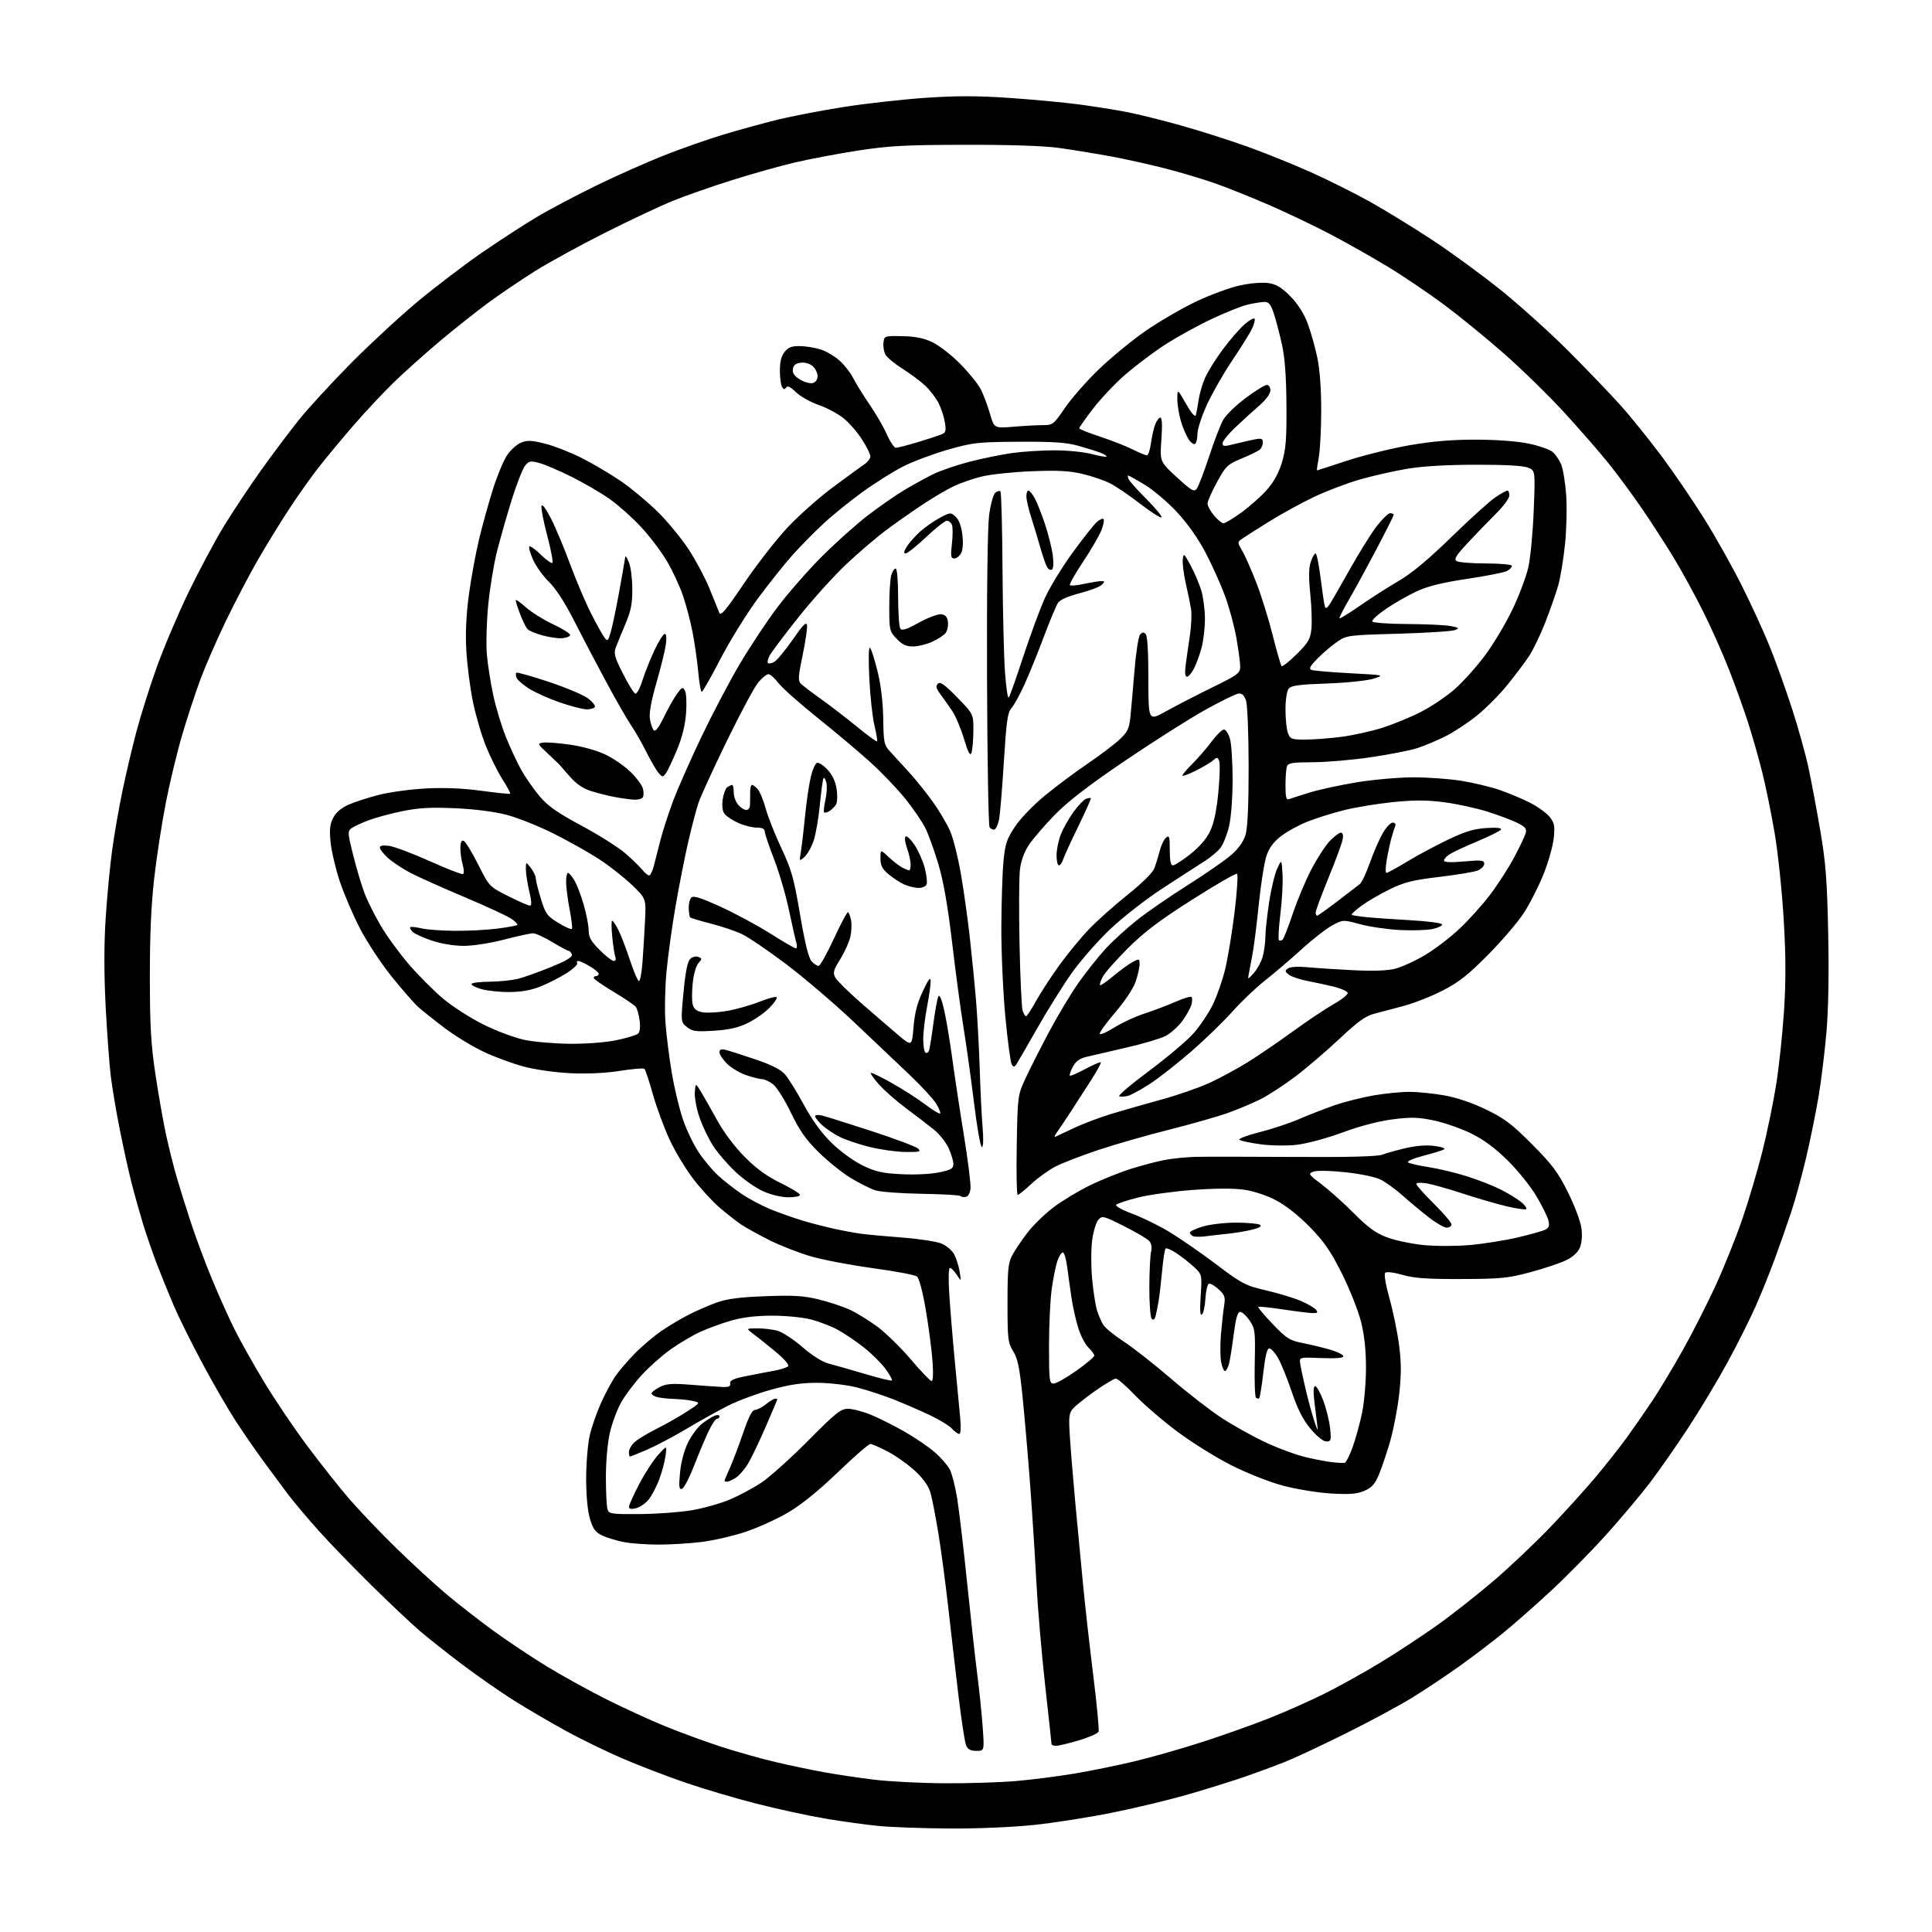 <?xml version="1.0" encoding="UTF-8" standalone="no"?>
<svg 
  version="1.1" 
  xmlns="http://www.w3.org/2000/svg" 
  xmlns:xlink="http://www.w3.org/1999/xlink" 
  xmlns:svg="http://www.w3.org/2000/svg"
  xmlns:rdf="http://www.w3.org/1999/02/22-rdf-syntax-ns#"
  xmlns:cc="http://creativecommons.org/ns#"
  xmlns:dc="http://purl.org/dc/elements/1.1/"
  viewBox="0 0 768 768"
  width="768"
  height="768"
>
<style>svg {background-color: white; }</style>"
<path stroke="none" fill="black" fill-rule="evenodd" d="M377.28,726.86C366.95,726.79 354.45,726.34 349.50,725.87C344.55,725.40 335.01,724.09 328.30,722.96C321.59,721.83 309.21,719.15 300.80,717.01C292.38,714.86 279.62,711.09 272.44,708.62C265.26,706.16 254.06,701.86 247.54,699.06C241.03,696.27 230.70,691.23 224.60,687.87C218.49,684.51 209.29,679.11 204.14,675.87C198.99,672.64 189.76,666.20 183.64,661.58C177.51,656.95 169.80,650.84 166.50,647.99C163.20,645.14 154.71,637.11 147.63,630.15C140.55,623.19 131.10,613.42 126.63,608.43C122.16,603.44 116.67,596.91 114.42,593.93C112.18,590.94 107.87,585.12 104.84,581.00C101.81,576.88 96.84,569.67 93.78,565.00C90.73,560.33 84.74,549.98 80.48,542.00C76.21,534.02 71.18,523.90 69.29,519.50C67.40,515.10 64.37,507.68 62.56,503.00C60.75,498.32 58.12,490.68 56.70,486.00C55.29,481.32 53.22,473.90 52.11,469.50C51.00,465.10 48.97,455.84 47.60,448.91C46.22,441.99 44.63,432.54 44.05,427.91C43.48,423.29 42.56,410.79 42.00,400.14C41.34,387.28 41.33,375.55 41.99,365.23C42.53,356.68 43.69,344.47 44.56,338.09C45.43,331.72 47.27,321.10 48.65,314.50C50.02,307.90 52.51,297.32 54.18,291.00C55.85,284.68 59.46,273.20 62.21,265.50C64.95,257.80 70.67,244.30 74.92,235.50C79.18,226.70 85.59,214.72 89.18,208.87C92.78,203.02 99.36,193.12 103.82,186.87C108.29,180.62 114.98,171.69 118.71,167.04C122.43,162.38 131.78,152.21 139.49,144.42C147.20,136.64 159.28,125.47 166.35,119.61C173.42,113.75 184.77,105.12 191.57,100.43C198.37,95.74 208.12,89.41 213.22,86.37C218.32,83.32 229.03,77.66 237.00,73.77C244.97,69.89 257.02,64.53 263.76,61.86C270.51,59.18 281.12,55.46 287.33,53.57C293.55,51.69 303.33,48.99 309.07,47.58C314.81,46.17 326.70,43.89 335.50,42.51C344.30,41.13 358.91,39.50 367.96,38.88C380.33,38.04 388.64,38.06 401.46,38.94C410.83,39.59 423.23,40.75 429.00,41.52C434.77,42.29 443.21,43.63 447.74,44.50C452.28,45.36 462.30,47.86 470.01,50.04C477.73,52.22 489.64,56.03 496.48,58.51C503.33,60.99 514.41,65.47 521.11,68.47C527.80,71.46 538.28,76.69 544.39,80.09C550.50,83.49 561.80,90.42 569.50,95.50C577.20,100.57 589.56,109.63 596.97,115.61C604.37,121.60 616.30,132.36 623.47,139.53C630.63,146.70 639.92,156.37 644.10,161.03C648.29,165.69 655.77,174.97 660.74,181.66C665.71,188.34 673.37,199.61 677.77,206.69C682.17,213.77 688.76,225.53 692.41,232.83C696.07,240.12 701.02,250.91 703.41,256.80C705.79,262.68 709.79,273.80 712.29,281.50C714.79,289.20 717.77,299.88 718.91,305.24C720.06,310.59 722.17,321.84 723.60,330.24C725.76,342.89 726.29,349.84 726.73,370.84C727.07,386.98 726.82,401.31 726.04,410.34C725.37,418.13 723.95,429.68 722.89,436.00C721.83,442.32 719.58,453.35 717.89,460.50C716.20,467.65 713.54,477.32 711.97,482.00C710.41,486.68 707.57,494.77 705.66,500.00C703.76,505.23 700.32,513.77 698.02,519.00C695.72,524.23 690.64,534.35 686.75,541.50C682.85,548.65 675.83,560.35 671.15,567.50C666.47,574.65 659.56,584.55 655.79,589.50C652.01,594.45 644.15,603.80 638.30,610.28C632.46,616.76 622.68,626.69 616.59,632.34C610.49,638.00 601.90,645.56 597.50,649.15C593.10,652.73 585.28,658.67 580.13,662.35C574.98,666.02 566.65,671.58 561.63,674.69C556.61,677.81 544.62,684.27 535.00,689.05C525.38,693.83 514.35,698.99 510.50,700.51C506.65,702.03 499.72,704.58 495.11,706.19C490.50,707.79 480.62,710.88 473.17,713.06C465.72,715.24 451.94,718.58 442.56,720.48C433.18,722.39 418.88,724.63 410.78,725.47C402.31,726.35 388.08,726.94 377.28,726.86zM375.50,708.88C384.85,708.94 397.68,708.53 404.00,707.98C410.32,707.44 420.90,706.08 427.50,704.96C434.10,703.85 444.90,701.63 451.50,700.03C458.10,698.44 470.02,695.03 478.00,692.45C485.98,689.88 497.90,685.64 504.50,683.03C511.10,680.41 521.21,675.91 526.98,673.02C532.74,670.12 542.64,664.60 548.98,660.75C555.31,656.91 565.45,650.22 571.50,645.91C577.55,641.59 587.67,633.61 594.00,628.18C600.33,622.75 610.31,613.28 616.19,607.14C622.07,601.01 630.18,592.05 634.22,587.24C638.26,582.43 643.85,575.35 646.64,571.50C649.43,567.65 654.01,561.05 656.83,556.83C659.65,552.61 665.13,543.48 669.02,536.54C672.91,529.59 678.81,517.97 682.13,510.72C685.45,503.46 690.18,491.67 692.63,484.51C695.09,477.36 698.63,465.39 700.52,457.92C702.40,450.45 704.87,438.53 706.01,431.43C707.15,424.34 708.57,411.10 709.16,402.01C709.95,389.81 709.92,380.28 709.05,365.50C708.40,354.50 706.79,339.16 705.49,331.40C704.18,323.65 701.93,312.62 700.49,306.90C699.06,301.18 696.50,292.23 694.81,287.00C693.12,281.77 689.72,272.32 687.24,266.00C684.77,259.68 680.13,249.27 676.93,242.88C673.73,236.49 668.56,227.04 665.43,221.88C662.31,216.72 656.68,208.00 652.93,202.50C649.18,197.00 643.12,188.78 639.46,184.22C635.81,179.67 627.82,170.51 621.72,163.87C615.62,157.23 604.97,146.82 598.06,140.74C591.15,134.65 580.45,125.91 574.28,121.30C568.11,116.70 557.99,109.85 551.78,106.09C545.58,102.33 535.33,96.53 529.00,93.20C522.67,89.87 511.73,84.64 504.68,81.57C497.63,78.51 488.00,74.65 483.28,72.98C478.56,71.31 469.65,68.64 463.49,67.04C457.32,65.44 447.38,63.23 441.39,62.13C435.40,61.03 426.23,59.54 421.00,58.81C414.90,57.97 401.47,57.52 383.50,57.56C359.65,57.61 353.35,57.95 341.00,59.87C333.02,61.10 321.77,63.22 316.00,64.58C310.23,65.93 298.98,69.09 291.00,71.61C283.02,74.12 272.45,77.82 267.50,79.83C262.55,81.83 250.40,87.55 240.50,92.53C230.60,97.51 218.01,104.41 212.53,107.86C207.05,111.32 198.77,116.93 194.14,120.32C189.51,123.72 180.95,130.50 175.11,135.39C169.28,140.28 160.97,147.71 156.65,151.89C152.34,156.08 145.12,163.78 140.61,169.00C136.10,174.22 129.92,181.65 126.89,185.50C123.85,189.35 118.43,197.00 114.83,202.50C111.24,208.00 105.58,217.23 102.25,223.01C98.93,228.80 93.29,239.60 89.71,247.01C86.14,254.43 81.63,264.77 79.69,270.00C77.75,275.23 74.51,285.06 72.50,291.85C70.49,298.64 67.55,310.79 65.97,318.85C64.38,326.91 62.29,340.48 61.31,349.00C60.08,359.75 59.55,371.85 59.57,388.50C59.59,408.22 60.00,415.18 61.85,427.50C63.10,435.75 65.01,446.55 66.10,451.50C67.20,456.45 69.00,463.65 70.11,467.50C71.22,471.35 73.74,479.45 75.72,485.50C77.69,491.55 81.55,501.90 84.29,508.50C87.02,515.10 91.06,524.10 93.26,528.50C95.46,532.90 100.64,542.12 104.77,549.00C108.90,555.88 116.63,567.35 121.95,574.50C127.27,581.65 134.93,591.33 138.98,596.00C143.03,600.67 151.33,609.37 157.42,615.31C163.51,621.26 172.32,629.37 177.00,633.32C181.68,637.28 190.22,643.96 196.00,648.16C201.78,652.37 211.45,658.82 217.50,662.50C223.55,666.18 234.12,672.02 241.00,675.47C247.88,678.93 258.45,683.78 264.50,686.25C270.55,688.72 280.64,692.41 286.92,694.44C293.20,696.46 302.88,699.19 308.42,700.48C313.96,701.78 322.58,703.59 327.57,704.49C332.55,705.40 341.55,706.73 347.57,707.46C353.58,708.19 366.15,708.83 375.50,708.88zM388.13,696.00C385.78,696.00 384.72,695.41 384.03,693.75C383.52,692.51 382.18,683.85 381.06,674.50C379.94,665.15 378.11,649.42 377.01,639.54C375.91,629.67 374.11,616.17 373.02,609.54C371.93,602.92 370.53,595.70 369.92,593.50C369.20,590.89 367.14,587.92 363.99,584.93C361.33,582.42 356.47,578.93 353.19,577.18C349.91,575.43 346.67,574.00 345.99,574.00C345.31,574.00 339.49,579.06 333.05,585.25C325.46,592.55 318.54,598.15 313.36,601.21C308.97,603.79 301.35,607.26 296.44,608.90C291.52,610.54 283.69,612.36 279.03,612.94C274.37,613.52 266.66,614.00 261.91,614.00C257.16,614.00 250.93,613.56 248.06,613.01C245.20,612.47 241.31,611.29 239.43,610.40C236.65,609.08 235.73,607.83 234.51,603.71C233.56,600.51 233.01,594.56 233.01,587.57C233.02,581.48 233.67,573.80 234.45,570.50C235.22,567.20 237.22,561.47 238.88,557.77C240.54,554.08 243.05,549.35 244.46,547.28C245.86,545.20 249.38,541.08 252.26,538.13C255.14,535.18 259.98,531.08 263.00,529.02C266.02,526.96 270.96,524.03 273.98,522.51C276.99,520.98 281.94,518.84 284.98,517.75C289.06,516.29 294.09,515.64 304.28,515.26C315.32,514.84 319.49,515.09 325.28,516.50C329.25,517.46 334.75,519.26 337.50,520.49C340.25,521.72 345.29,524.80 348.71,527.33C352.12,529.86 358.17,535.78 362.15,540.47C366.12,545.16 369.81,549.00 370.33,549.00C370.92,549.00 371.05,545.78 370.65,540.67C370.30,536.09 369.09,526.98 367.97,520.42C366.74,513.27 365.34,508.06 364.47,507.40C363.67,506.79 355.84,505.32 347.07,504.13C338.30,502.94 327.19,500.83 322.37,499.43C317.55,498.04 310.03,495.09 305.67,492.89C301.31,490.69 296.29,487.91 294.51,486.70C292.74,485.49 288.99,482.55 286.18,480.16C283.37,477.77 278.60,472.59 275.59,468.65C272.57,464.72 268.33,457.67 266.16,453.00C263.99,448.32 261.01,440.23 259.53,435.00C258.06,429.77 256.55,425.22 256.17,424.87C255.80,424.53 251.45,424.89 246.50,425.68C240.87,426.57 233.57,426.93 227.00,426.63C221.07,426.36 213.01,425.24 208.50,424.06C204.10,422.90 196.91,420.28 192.52,418.23C188.13,416.18 181.15,411.96 177.02,408.85C172.88,405.74 168.07,401.91 166.32,400.35C164.57,398.78 159.72,393.23 155.54,388.01C151.35,382.78 145.71,374.18 142.99,368.89C140.28,363.61 136.72,355.28 135.08,350.39C133.44,345.50 131.80,338.54 131.43,334.93C130.90,329.75 131.12,327.67 132.45,325.09C133.56,322.96 135.66,321.15 138.54,319.88C140.96,318.81 146.41,317.05 150.65,315.96C154.90,314.88 163.35,313.73 169.43,313.42C176.79,313.04 184.18,313.36 191.48,314.36C197.52,315.19 202.62,315.71 202.81,315.52C203.01,315.32 201.63,312.77 199.76,309.83C197.89,306.90 194.92,300.94 193.16,296.60C191.41,292.25 189.08,284.29 187.98,278.91C186.89,273.53 185.72,264.49 185.38,258.82C184.97,251.81 185.29,244.65 186.38,236.50C187.26,229.90 189.12,219.78 190.52,214.00C191.92,208.22 194.43,199.22 196.10,194.00C197.78,188.78 200.27,182.85 201.65,180.84C203.02,178.83 205.48,176.63 207.11,175.96C209.53,174.95 211.25,175.02 216.56,176.33C220.13,177.21 226.76,179.80 231.28,182.08C235.80,184.36 242.85,188.54 246.95,191.36C251.05,194.19 257.60,199.65 261.50,203.50C265.40,207.35 270.92,214.06 273.77,218.42C276.62,222.77 280.33,229.75 282.02,233.92C283.71,238.09 285.44,242.37 285.87,243.44C286.52,245.05 288.23,243.06 295.75,231.92C300.76,224.51 308.53,214.52 313.03,209.72C317.52,204.91 325.77,197.61 331.35,193.49C336.93,189.37 342.51,185.30 343.75,184.45C344.99,183.60 346.00,182.23 346.00,181.41C346.00,180.58 344.49,177.54 342.63,174.64C340.78,171.75 337.44,167.93 335.20,166.16C332.96,164.39 328.53,162.04 325.34,160.94C322.15,159.85 318.12,157.57 316.39,155.89C314.19,153.76 313.00,153.19 312.49,154.02C311.93,154.92 311.54,154.88 310.89,153.86C310.42,153.11 310.02,150.19 310.02,147.36C310.00,143.77 310.58,141.51 311.91,139.86C313.42,138.00 314.74,137.52 318.16,137.59C320.55,137.64 324.23,138.25 326.34,138.95C328.45,139.64 331.73,141.58 333.64,143.26C335.55,144.94 338.02,148.08 339.12,150.23C340.22,152.39 343.17,157.15 345.67,160.81C348.18,164.47 351.28,169.83 352.56,172.73C353.84,175.63 355.45,178.00 356.12,178.00C356.80,178.00 360.54,177.04 364.43,175.88C368.32,174.71 372.57,173.34 373.87,172.84C376.00,172.03 376.18,171.51 375.60,167.87C375.24,165.64 374.10,162.17 373.06,160.16C372.02,158.15 369.67,155.08 367.84,153.35C366.00,151.63 361.93,148.58 358.78,146.59C355.63,144.60 352.57,142.06 351.97,140.94C351.37,139.82 351.02,137.69 351.19,136.20C351.50,133.53 351.58,133.50 358.69,133.63C363.93,133.73 367.19,134.39 370.69,136.06C373.34,137.33 378.30,141.19 381.72,144.66C385.14,148.12 388.81,152.66 389.87,154.75C390.94,156.85 392.58,161.20 393.52,164.42C395.22,170.27 395.22,170.27 402.76,169.64C406.91,169.29 412.18,169.00 414.47,169.00C418.51,169.00 418.80,168.78 423.35,162.12C425.94,158.33 431.98,151.45 436.78,146.83C441.57,142.21 449.86,135.40 455.19,131.68C460.52,127.97 469.59,122.68 475.35,119.93C481.11,117.18 489.10,114.25 493.11,113.41C497.44,112.51 502.04,112.16 504.45,112.56C507.49,113.05 509.64,114.39 513.05,117.90C515.96,120.90 518.39,124.72 519.81,128.54C521.03,131.82 522.74,137.88 523.62,142.00C524.63,146.76 525.21,154.43 525.20,163.00C525.20,170.43 524.77,178.86 524.25,181.75C523.72,184.64 523.39,187.00 523.50,187.00C523.61,187.00 529.05,185.24 535.60,183.09C542.14,180.95 553.35,178.19 560.50,176.96C569.73,175.38 577.42,174.74 587.00,174.77C595.29,174.80 603.36,175.42 607.90,176.38C611.96,177.25 616.19,178.75 617.28,179.73C618.38,180.70 619.87,182.90 620.59,184.61C621.31,186.31 622.20,191.71 622.57,196.61C622.93,201.50 622.73,210.36 622.12,216.31C621.52,222.25 620.29,229.67 619.39,232.81C618.49,235.94 616.17,242.55 614.24,247.50C612.30,252.45 609.36,258.52 607.70,261.00C606.04,263.48 602.17,268.60 599.11,272.39C596.05,276.18 590.60,281.64 587.02,284.52C583.43,287.41 577.80,291.10 574.50,292.74C571.20,294.38 566.22,296.47 563.44,297.38C560.65,298.29 552.32,299.93 544.94,301.01C537.55,302.10 527.16,302.99 521.86,303.00C513.99,303.00 512.10,303.29 511.61,304.58C511.27,305.45 511.00,308.87 511.00,312.19C511.00,316.91 511.30,318.10 512.38,317.68C513.14,317.39 516.85,316.20 520.61,315.04C524.38,313.87 532.87,312.04 539.48,310.96C546.09,309.88 556.23,309.00 562.00,309.00C567.77,309.01 576.33,309.63 581.00,310.40C585.67,311.16 592.38,312.76 595.90,313.95C599.42,315.15 604.89,317.43 608.05,319.02C611.21,320.62 614.79,323.18 616.00,324.71C617.90,327.11 618.13,328.30 617.63,333.22C617.30,336.36 615.46,342.85 613.53,347.63C611.61,352.40 608.11,359.28 605.76,362.90C603.42,366.52 597.00,374.02 591.50,379.57C583.53,387.61 579.86,390.50 573.44,393.78C569.01,396.05 562.04,398.80 557.94,399.89C553.85,400.99 548.55,402.39 546.16,403.01C542.83,403.87 539.62,406.20 532.38,413.01C527.19,417.89 519.30,424.64 514.85,428.00C510.39,431.35 504.21,435.37 501.12,436.93C498.03,438.48 492.20,440.94 488.16,442.39C484.12,443.84 473.56,446.85 464.70,449.08C455.84,451.30 443.22,454.92 436.66,457.11C430.10,459.31 422.49,462.24 419.74,463.63C416.99,465.03 412.61,468.16 410.01,470.58C407.42,473.01 404.96,475.00 404.56,475.00C404.15,475.00 403.98,466.11 404.17,455.25C404.51,435.80 404.57,435.40 407.50,429.00C409.14,425.43 413.35,417.10 416.85,410.50C420.36,403.90 425.67,395.02 428.66,390.77C431.66,386.52 436.44,380.48 439.30,377.35C442.16,374.22 447.88,368.99 452.00,365.73C456.12,362.47 465.25,356.18 472.29,351.75C479.32,347.31 487.07,341.93 489.52,339.78C492.50,337.15 494.36,334.49 495.17,331.68C495.96,328.94 496.37,319.58 496.35,304.50C496.34,291.71 495.88,280.17 495.32,278.50C494.59,276.36 493.73,275.56 492.30,275.71C491.19,275.83 485.07,278.85 478.68,282.42C472.30,285.99 457.97,295.10 446.83,302.67C432.56,312.36 424.41,318.65 419.24,323.96C415.21,328.11 410.61,333.45 409.02,335.83C407.18,338.58 405.88,342.12 405.45,345.56C405.08,348.54 405.00,361.89 405.28,375.24C405.55,388.58 406.11,400.51 406.51,401.75C406.91,402.99 407.52,403.99 407.87,403.99C408.21,403.98 409.92,401.39 411.65,398.24C413.39,395.08 417.51,388.71 420.82,384.08C424.14,379.45 429.58,372.82 432.91,369.35C436.25,365.89 443.19,359.70 448.34,355.60C453.71,351.33 458.16,346.95 458.80,345.33C459.41,343.77 460.38,340.64 460.96,338.37C461.54,336.09 462.69,333.68 463.51,332.99C464.80,331.92 465.00,332.56 465.00,337.88C465.00,342.11 465.39,344.00 466.25,344.00C466.94,344.00 470.03,342.01 473.12,339.59C476.69,336.78 479.55,333.49 480.98,330.53C482.52,327.35 483.57,322.50 484.29,315.13C484.88,309.22 485.04,303.55 484.66,302.55C484.03,300.91 483.79,300.88 482.23,302.25C481.28,303.09 478.14,304.96 475.25,306.40C472.36,307.85 470.01,308.69 470.03,308.27C470.05,307.85 471.88,305.70 474.10,303.50C476.32,301.30 479.72,297.36 481.65,294.75C483.59,292.14 485.79,290.00 486.54,290.00C487.29,290.00 488.37,291.69 488.95,293.75C489.52,295.81 489.98,303.12 489.98,310.00C489.97,317.10 489.37,325.04 488.59,328.37C487.83,331.61 486.34,335.43 485.28,336.87C484.22,338.32 481.21,340.85 478.60,342.50C475.98,344.15 468.50,348.98 461.98,353.24C455.42,357.52 446.13,364.78 441.19,369.48C436.27,374.16 429.44,381.97 426.00,386.84C422.57,391.70 416.45,401.49 412.41,408.59C408.36,415.69 404.62,422.18 404.08,423.00C403.29,424.21 402.93,424.25 402.20,423.19C401.71,422.47 400.56,413.92 399.64,404.19C398.72,394.46 398.01,378.40 398.05,368.50C398.09,358.60 398.47,346.86 398.90,342.41C399.57,335.41 400.18,333.57 403.46,328.62C405.62,325.38 410.79,320.01 415.42,316.20C419.91,312.52 427.57,306.80 432.43,303.50C437.30,300.20 442.97,295.91 445.04,293.97C448.26,290.94 448.88,289.65 449.35,284.97C449.66,281.96 450.38,273.69 450.97,266.59C451.55,259.49 452.54,253.06 453.17,252.30C454.00,251.30 454.62,251.22 455.41,252.01C456.11,252.71 456.50,259.08 456.50,269.88C456.50,286.66 456.50,286.66 463.50,282.75C467.35,280.61 475.56,276.37 481.75,273.33C492.06,268.28 493.00,267.59 493.00,265.04C493.00,263.51 492.33,258.42 491.51,253.73C490.69,249.04 488.64,241.45 486.95,236.85C485.25,232.26 481.76,224.49 479.18,219.59C476.23,213.97 472.02,208.02 467.77,203.47C464.07,199.51 458.30,194.63 454.95,192.63C451.60,190.63 448.68,189.00 448.46,189.00C448.24,189.00 448.31,189.63 448.60,190.40C448.90,191.17 452.11,194.77 455.74,198.40C459.36,202.03 462.04,205.29 461.69,205.64C461.34,206.00 457.55,203.58 453.27,200.28C449.00,196.98 443.60,193.31 441.27,192.13C438.95,190.95 434.00,189.26 430.27,188.38C425.05,187.15 420.40,186.91 410.00,187.33C402.57,187.63 393.70,188.57 390.28,189.42C386.85,190.27 381.90,191.97 379.28,193.20C376.65,194.44 371.12,197.67 367.00,200.40C362.88,203.13 356.35,207.70 352.50,210.56C348.65,213.41 341.48,219.52 336.57,224.13C331.66,228.73 323.06,238.25 317.47,245.28C311.88,252.31 306.71,259.17 305.98,260.53C305.26,261.89 304.93,263.26 305.25,263.58C305.57,263.90 306.70,263.70 307.75,263.13C308.81,262.56 312.12,258.59 315.09,254.30C319.29,248.24 320.57,246.97 320.80,248.60C320.96,249.75 320.17,255.13 319.04,260.55C317.29,268.91 317.19,270.62 318.35,271.78C319.11,272.54 322.68,275.26 326.29,277.83C329.90,280.40 336.32,285.33 340.55,288.80C344.78,292.26 348.42,294.92 348.64,294.70C348.86,294.48 348.39,291.64 347.61,288.40C346.82,285.15 345.90,276.66 345.56,269.52C345.18,261.53 345.30,256.92 345.87,257.52C346.38,258.06 347.73,262.32 348.87,267.00C350.19,272.38 351.00,279.25 351.10,285.73C351.24,295.28 351.42,296.15 353.87,298.80C355.32,300.37 358.64,303.99 361.25,306.85C363.87,309.70 368.18,315.07 370.83,318.77C373.48,322.47 376.61,327.80 377.79,330.61C378.97,333.41 380.83,340.84 381.92,347.11C383.02,353.37 384.60,364.57 385.44,372.00C386.28,379.43 387.42,390.90 387.97,397.50C388.52,404.10 389.19,416.48 389.46,425.00C389.73,433.52 390.24,443.99 390.60,448.25C391.00,452.98 390.88,456.00 390.30,456.00C389.77,456.00 388.36,448.01 387.17,438.25C385.97,428.49 384.10,415.10 383.02,408.50C381.94,401.90 379.91,386.82 378.52,375.00C376.80,360.41 375.06,350.38 373.10,343.80C371.52,338.46 369.21,331.99 367.96,329.42C366.72,326.85 363.09,321.51 359.91,317.55C356.73,313.60 350.39,306.98 345.82,302.85C341.24,298.71 331.80,290.77 324.83,285.20C317.86,279.62 310.94,273.48 309.46,271.53C307.98,269.59 306.18,268.00 305.47,268.00C304.76,268.00 302.95,269.46 301.44,271.25C299.93,273.04 294.31,283.50 288.95,294.50C283.59,305.50 278.50,316.62 277.63,319.21C276.76,321.79 274.94,328.77 273.57,334.71C272.21,340.64 269.96,352.02 268.58,360.00C267.19,367.98 265.57,379.68 264.97,386.00C264.36,392.32 264.17,401.55 264.53,406.50C264.89,411.45 266.03,420.45 267.05,426.50C268.07,432.55 270.07,440.88 271.48,445.00C272.89,449.12 275.68,454.96 277.68,457.97C279.68,460.97 283.15,465.14 285.40,467.22C287.66,469.31 291.89,472.63 294.81,474.60C297.74,476.58 302.91,479.32 306.31,480.71C309.72,482.09 315.20,484.04 318.50,485.05C321.80,486.06 327.43,487.53 331.00,488.33C334.57,489.12 339.52,490.06 342.00,490.40C344.48,490.75 351.95,491.44 358.60,491.94C365.26,492.44 372.31,493.52 374.28,494.35C376.26,495.17 378.53,497.12 379.35,498.71C380.16,500.28 381.12,503.35 381.48,505.53C382.13,509.50 382.13,509.50 380.33,506.75C379.34,505.24 378.12,504.00 377.62,504.00C377.08,504.00 376.96,508.22 377.34,514.25C377.69,519.89 378.66,531.70 379.50,540.50C380.33,549.30 381.31,559.54 381.66,563.25C382.05,567.47 381.92,570.00 381.30,570.00C380.76,570.00 379.45,569.05 378.40,567.89C377.36,566.74 373.35,564.30 369.50,562.48C365.65,560.65 359.12,557.83 355.00,556.21C350.88,554.59 344.35,552.46 340.50,551.49C336.63,550.52 329.70,549.71 325.00,549.69C318.71,549.66 313.91,550.37 306.56,552.41C301.09,553.93 293.44,556.76 289.56,558.71C285.68,560.67 278.23,564.81 273.00,567.92C267.77,571.04 260.66,574.80 257.18,576.29C253.71,577.78 250.67,579.00 250.43,579.00C250.20,579.00 250.00,578.18 250.00,577.17C250.00,576.17 251.01,574.42 252.25,573.28C253.49,572.15 257.43,569.76 261.00,567.97C264.57,566.19 269.98,563.12 273.00,561.16C278.50,557.60 278.50,557.60 275.50,556.92C273.85,556.54 270.48,556.18 268.00,556.10C265.52,556.03 262.49,555.70 261.25,555.37C260.01,555.04 259.00,554.38 259.00,553.91C259.00,553.44 260.44,552.31 262.20,551.40C264.83,550.04 267.00,549.87 274.45,550.45C279.43,550.85 285.07,551.24 287.00,551.33C289.68,551.46 290.44,551.13 290.25,549.93C290.06,548.74 291.54,548.04 296.25,547.09C299.69,546.39 304.71,545.43 307.42,544.95C310.12,544.46 312.75,543.65 313.26,543.14C313.82,542.58 311.90,540.33 308.33,537.36C305.11,534.69 301.13,531.50 299.49,530.28C296.50,528.06 296.50,528.06 301.00,528.04C303.48,528.02 307.11,528.46 309.07,529.00C311.04,529.55 315.51,532.48 319.01,535.51C322.95,538.92 326.93,541.42 329.44,542.06C331.67,542.63 338.14,544.47 343.81,546.15C349.48,547.84 354.32,549.02 354.56,548.77C354.81,548.52 353.67,546.46 352.02,544.18C350.37,541.91 346.47,538.04 343.35,535.59C340.23,533.14 335.58,530.00 333.01,528.60C330.45,527.21 325.70,525.38 322.47,524.53C319.17,523.67 312.38,523.00 307.04,523.00C300.60,523.00 295.29,523.63 290.73,524.93C287.01,526.00 281.44,528.02 278.36,529.44C275.27,530.85 269.95,534.00 266.53,536.44C263.11,538.88 257.96,543.45 255.09,546.60C252.21,549.74 248.55,554.60 246.96,557.40C245.36,560.20 243.33,565.64 242.44,569.50C241.50,573.61 240.85,580.93 240.85,587.24C240.86,593.15 241.14,598.88 241.49,599.97C242.07,601.81 243.00,601.94 254.31,601.87C261.01,601.82 270.29,601.14 274.93,600.36C279.56,599.57 286.34,597.67 290.00,596.14C293.65,594.60 299.31,591.58 302.57,589.43C305.83,587.28 314.20,579.78 321.17,572.76C332.39,561.46 334.22,560.00 337.17,560.02C339.00,560.04 343.09,561.11 346.26,562.42C349.42,563.72 355.45,566.74 359.64,569.14C363.84,571.54 369.25,575.24 371.67,577.36C374.09,579.49 376.75,582.56 377.59,584.18C378.43,585.80 379.75,591.04 380.52,595.81C381.28,600.59 383.07,615.75 384.48,629.50C385.89,643.25 387.70,659.62 388.51,665.87C389.32,672.12 390.27,681.46 390.64,686.62C391.30,696.00 391.30,696.00 388.13,696.00zM419.75,694.00C418.79,694.00 418.00,693.66 417.99,693.25C417.99,692.84 416.85,682.38 415.47,670.00C414.08,657.62 412.51,639.17 411.98,629.00C411.45,618.83 410.32,601.27 409.48,590.00C408.63,578.73 407.28,563.03 406.47,555.12C405.30,543.64 404.54,540.00 402.75,537.12C400.67,533.77 400.50,532.33 400.50,518.00C400.50,504.78 400.77,501.98 402.37,499.00C403.40,497.07 406.09,493.07 408.35,490.11C410.61,487.14 415.30,482.57 418.76,479.95C422.22,477.33 428.76,473.38 433.28,471.18C437.80,468.97 445.10,466.04 449.50,464.65C453.90,463.27 459.98,461.67 463.00,461.10C466.02,460.53 471.43,459.98 475.00,459.88C478.57,459.78 496.15,459.79 514.05,459.90C536.15,460.04 547.55,459.74 549.55,458.98C551.17,458.36 555.40,457.18 558.94,456.36C563.10,455.40 567.15,455.11 570.36,455.55C573.39,455.97 574.78,456.52 573.92,456.96C573.14,457.36 569.43,458.49 565.68,459.47C561.93,460.45 559.23,461.61 559.68,462.04C560.13,462.46 563.74,463.31 567.70,463.91C571.67,464.51 578.64,466.18 583.20,467.62C587.77,469.06 593.98,471.52 597.00,473.09C600.02,474.66 603.58,476.87 604.89,478.00C606.21,479.13 607.02,480.32 606.69,480.64C606.36,480.97 602.81,480.46 598.80,479.50C594.78,478.54 586.91,476.25 581.29,474.40C575.67,472.55 569.26,470.75 567.04,470.39C564.82,470.04 563.00,470.15 563.00,470.65C563.00,471.15 566.15,474.68 570.00,478.50C573.85,482.32 577.00,486.02 577.00,486.72C577.00,487.43 576.14,488.00 575.09,488.00C574.04,488.00 570.78,486.12 567.84,483.82C564.90,481.52 560.27,477.66 557.55,475.24C554.83,472.82 550.96,470.00 548.96,468.98C546.81,467.88 541.04,466.66 534.91,466.00C528.77,465.34 523.54,465.23 522.15,465.75C519.91,466.58 520.05,466.80 525.44,470.86C528.53,473.20 534.32,478.39 538.30,482.40C543.88,488.01 546.88,490.19 551.37,491.87C554.58,493.07 561.07,494.44 565.79,494.92C570.56,495.40 578.70,495.41 584.10,494.94C589.45,494.48 598.03,493.12 603.17,491.93C608.30,490.73 613.33,489.32 614.34,488.80C615.72,488.07 616.01,487.17 615.53,485.17C615.17,483.70 613.02,479.35 610.75,475.50C608.48,471.65 603.35,465.27 599.35,461.33C594.34,456.38 589.83,453.04 584.80,450.56C580.78,448.59 574.12,446.27 570.00,445.40C563.77,444.10 561.00,444.02 553.65,444.95C548.08,445.66 540.65,447.60 533.65,450.18C527.39,452.48 519.43,454.63 515.50,455.07C511.45,455.53 505.34,455.44 501.00,454.86C496.88,454.30 493.13,453.50 492.69,453.06C492.24,452.63 495.81,451.29 500.62,450.08C505.43,448.88 512.55,446.52 516.44,444.84C520.32,443.16 526.65,440.70 530.50,439.36C534.35,438.03 541.27,436.28 545.88,435.47C550.49,434.66 557.02,434.02 560.38,434.03C563.75,434.05 569.99,434.69 574.26,435.45C579.08,436.31 585.32,438.43 590.75,441.06C598.10,444.62 601.00,446.82 609.04,454.90C617.07,462.98 619.33,466.00 623.31,474.00C625.92,479.23 628.32,485.63 628.65,488.22C629.03,491.10 628.78,494.12 628.03,495.94C627.23,497.85 625.27,499.66 622.53,500.98C620.19,502.12 613.83,504.24 608.39,505.71C599.51,508.10 596.70,508.38 581.00,508.43C567.35,508.48 562.18,508.11 557.52,506.78C553.99,505.77 551.16,505.44 550.64,505.96C550.11,506.49 550.81,510.69 552.35,516.18C553.79,521.31 555.50,529.64 556.15,534.69C557.06,541.69 557.07,546.34 556.20,554.19C555.57,559.86 553.92,568.40 552.53,573.17C551.14,577.94 549.11,583.92 548.02,586.46C546.48,590.05 545.19,591.44 542.27,592.67C539.33,593.90 536.40,594.12 529.00,593.68C523.77,593.36 515.23,591.97 510.00,590.57C504.63,589.14 495.72,585.62 489.50,582.48C483.45,579.43 473.77,573.40 468.00,569.09C462.23,564.77 454.65,558.26 451.17,554.62C447.68,550.98 444.27,548.00 443.57,548.00C442.88,548.00 439.21,550.19 435.41,552.87C431.61,555.55 427.65,558.69 426.60,559.86C424.93,561.74 424.77,563.06 425.30,571.24C425.62,576.33 426.60,588.15 427.46,597.50C428.33,606.85 429.72,621.48 430.54,630.00C431.36,638.52 433.20,654.85 434.62,666.27C436.04,677.70 436.97,687.63 436.70,688.35C436.42,689.06 432.89,690.63 428.85,691.83C424.81,693.03 420.71,694.00 419.75,694.00zM252.75,599.57C250.91,600.00 250.00,599.82 250.00,599.01C250.00,598.35 251.83,594.29 254.06,590.00C256.30,585.70 259.70,580.46 261.63,578.34C265.13,574.50 265.13,574.50 264.55,578.74C264.24,581.07 263.09,585.35 262.00,588.24C260.91,591.13 259.00,594.72 257.76,596.21C256.52,597.70 254.26,599.21 252.75,599.57zM271.09,591.82C269.94,592.19 269.80,591.06 270.32,585.43C270.71,581.25 271.95,576.58 273.51,573.40C274.90,570.54 277.50,567.11 279.27,565.78C281.05,564.44 283.29,563.06 284.25,562.71C285.21,562.35 286.00,562.50 286.00,563.03C286.00,563.56 285.55,564.00 284.99,564.00C284.43,564.00 282.87,566.36 281.52,569.25C280.17,572.14 277.59,578.29 275.78,582.93C273.98,587.57 271.87,591.57 271.09,591.82zM289.04,589.00C288.47,589.00 288.00,588.83 288.00,588.63C288.00,588.42 288.99,586.06 290.20,583.38C291.41,580.69 293.77,574.45 295.45,569.50C297.52,563.39 299.00,560.49 300.05,560.48C300.90,560.47 302.87,559.46 304.43,558.23C305.99,557.00 307.66,556.00 308.13,556.00C308.61,556.00 309.00,556.12 309.00,556.26C309.00,556.41 306.95,561.24 304.45,567.01C301.94,572.78 298.81,579.35 297.49,581.61C296.17,583.87 293.95,586.46 292.58,587.36C291.20,588.26 289.60,589.00 289.04,589.00zM534.50,581.51C535.05,581.42 536.49,578.60 537.70,575.24C538.90,571.89 540.59,565.75 541.45,561.61C542.30,557.47 543.00,549.41 543.00,543.70C543.00,536.70 542.36,530.74 541.03,525.41C539.94,521.06 536.53,512.46 533.45,506.31C528.97,497.35 526.43,493.65 520.68,487.76C516.19,483.17 511.14,479.18 507.21,477.12C503.39,475.13 498.35,473.47 494.40,472.91C490.24,472.33 482.81,472.37 473.92,473.04C466.25,473.62 456.50,474.98 452.27,476.06C448.04,477.14 444.18,478.42 443.70,478.90C443.21,479.39 446.03,480.96 450.17,482.51C454.20,484.01 460.88,487.29 465.00,489.80C469.12,492.30 477.45,498.07 483.50,502.62C493.79,510.37 495.07,511.04 503.35,512.97C508.21,514.10 514.38,515.97 517.06,517.12C519.74,518.28 522.46,519.84 523.09,520.61C524.02,521.73 523.79,522.00 521.87,521.98C520.57,521.97 515.24,521.32 510.04,520.52C504.84,519.73 500.40,519.27 500.17,519.50C499.94,519.73 502.53,522.80 505.92,526.34C511.52,532.17 512.63,532.86 518.01,533.92C521.26,534.56 526.19,535.76 528.96,536.58C531.73,537.40 534.00,538.56 534.00,539.14C534.00,539.84 530.98,540.08 525.25,539.85C516.50,539.50 516.50,539.50 516.84,542.00C517.02,543.38 518.03,548.10 519.07,552.50C520.11,556.90 521.65,562.52 522.49,565.00C523.89,569.11 523.99,569.20 523.57,566.00C523.31,564.08 522.81,559.91 522.44,556.75C522.00,553.00 522.13,551.00 522.81,551.00C523.39,551.00 524.83,553.59 526.02,556.75C527.21,559.91 528.43,564.86 528.73,567.75C529.23,572.55 529.11,573.00 527.23,573.00C526.00,573.00 523.52,571.00 520.99,567.99C517.94,564.35 515.87,560.27 513.45,553.14C511.62,547.73 509.14,541.66 507.96,539.65C506.77,537.64 505.24,536.00 504.54,536.00C503.69,536.00 502.93,539.13 502.19,545.62C501.59,550.91 500.85,555.48 500.55,555.79C500.25,556.09 499.66,555.99 499.25,555.58C498.84,555.16 498.63,548.87 498.78,541.60C499.04,529.19 498.92,528.17 496.74,524.94C495.46,523.05 493.78,521.50 493.00,521.50C491.96,521.50 491.26,523.92 490.41,530.50C489.78,535.45 488.93,540.74 488.52,542.25C488.11,543.76 487.40,545.00 486.94,545.00C486.47,545.00 485.78,543.37 485.41,541.37C485.04,539.37 485.01,534.43 485.35,530.38C485.69,526.34 486.26,521.25 486.60,519.07C487.16,515.62 486.89,514.80 484.44,512.54C482.91,511.11 481.17,510.11 480.58,510.30C479.98,510.50 479.36,513.10 479.19,516.08C479.02,519.06 478.41,521.95 477.82,522.50C477.07,523.21 476.91,521.02 477.29,515.07C477.83,506.65 477.83,506.65 474.67,503.68C472.93,502.05 469.80,499.59 467.73,498.21C465.66,496.83 463.68,495.98 463.34,496.32C463.00,496.66 462.38,500.67 461.96,505.22C461.54,509.77 460.89,515.30 460.51,517.50C460.13,519.70 459.59,522.33 459.31,523.35C458.98,524.56 458.46,524.86 457.82,524.22C457.28,523.68 456.86,518.05 456.88,511.69C456.91,505.34 457.22,498.98 457.57,497.56C457.97,496.00 457.70,494.35 456.92,493.40C456.20,492.53 451.70,489.86 446.92,487.46C438.67,483.31 438.14,483.18 436.62,484.86C435.74,485.84 434.63,489.47 434.16,492.94C433.68,496.41 433.67,503.33 434.13,508.31C434.59,513.30 435.48,518.98 436.10,520.94C436.72,522.90 437.84,525.49 438.60,526.69C439.35,527.90 443.01,530.87 446.73,533.30C450.46,535.74 458.90,542.37 465.50,548.04C472.10,553.71 481.21,560.78 485.75,563.74C490.29,566.70 498.17,571.07 503.25,573.45C508.34,575.82 515.65,578.49 519.50,579.36C523.35,580.24 528.08,581.12 530.00,581.31C531.92,581.51 533.95,581.59 534.50,581.51zM418.81,550.00C419.80,550.00 423.85,547.72 427.81,544.93C431.76,542.14 435.00,539.42 435.00,538.88C435.00,538.35 433.96,536.91 432.70,535.70C431.43,534.49 429.62,531.06 428.68,528.08C427.73,525.09 426.51,519.69 425.97,516.08C425.42,512.46 424.64,506.90 424.24,503.71C423.83,500.53 423.05,497.90 422.50,497.86C421.95,497.83 420.97,499.36 420.32,501.26C419.68,503.16 418.66,508.18 418.07,512.43C417.48,516.67 417.00,526.86 417.00,535.07C417.00,548.80 417.15,550.00 418.81,550.00zM479.00,491.47C477.07,491.72 474.94,491.69 474.25,491.38C473.56,491.08 473.00,490.44 473.00,489.96C473.00,489.47 475.33,488.39 478.18,487.54C481.03,486.69 486.99,486.01 491.43,486.02C495.87,486.02 500.09,486.41 500.82,486.87C501.72,487.44 500.77,488.05 497.82,488.79C495.44,489.39 491.02,490.14 488.00,490.44C484.98,490.75 480.93,491.21 479.00,491.47zM313.25,475.94C310.49,475.91 306.30,474.89 303.25,473.50C300.36,472.19 295.46,468.73 292.35,465.81C289.25,462.89 285.22,458.20 283.41,455.39C281.60,452.57 279.16,447.46 278.00,444.01C276.84,440.57 276.03,436.12 276.20,434.12C276.50,430.50 276.50,430.50 278.50,433.74C279.60,435.53 282.51,440.64 284.96,445.10C287.68,450.06 291.97,455.79 296.00,459.85C300.70,464.59 304.80,467.58 310.29,470.25C314.53,472.31 318.00,474.45 318.00,475.00C318.00,475.55 315.86,475.97 313.25,475.94zM383.95,475.78C383.10,475.94 382.11,475.78 381.76,475.42C381.40,475.07 374.45,474.67 366.30,474.55C358.16,474.42 349.90,473.80 347.94,473.17C345.98,472.53 341.59,470.32 338.17,468.26C334.76,466.19 329.01,461.57 325.40,458.00C320.33,452.99 317.81,449.39 314.40,442.31C311.97,437.26 308.80,432.20 307.35,431.06C305.91,429.93 303.97,429.00 303.04,429.00C302.12,429.00 299.24,428.28 296.65,427.40C294.07,426.52 290.61,424.46 288.97,422.82C287.34,421.18 286.00,419.15 286.00,418.31C286.00,417.22 286.66,416.92 288.25,417.29C289.49,417.58 294.77,419.26 300.00,421.02C306.55,423.23 310.28,425.10 312.00,427.04C313.38,428.58 316.75,434.01 319.50,439.09C322.79,445.18 326.54,450.35 330.46,454.21C333.84,457.54 339.14,461.42 342.71,463.18C347.97,465.77 350.53,466.36 358.25,466.76C363.58,467.04 369.94,466.74 373.25,466.05C378.14,465.04 379.00,464.53 378.98,462.68C378.97,461.48 378.12,458.66 377.10,456.41C376.07,454.15 373.50,450.89 371.37,449.15C369.24,447.41 364.31,443.63 360.42,440.74C356.53,437.86 351.63,433.58 349.53,431.22C347.43,428.87 345.92,426.75 346.16,426.50C346.41,426.26 350.20,428.09 354.59,430.57C358.98,433.05 364.97,436.89 367.89,439.10C370.82,441.32 373.44,442.90 373.72,442.62C374.00,442.33 373.28,440.57 372.12,438.70C370.97,436.83 366.29,431.74 361.73,427.40C357.16,423.05 347.15,413.55 339.47,406.29C331.78,399.02 319.65,388.66 312.50,383.26C305.35,377.87 297.42,372.48 294.88,371.29C292.34,370.09 286.79,368.23 282.55,367.14C278.30,366.05 274.61,364.95 274.35,364.68C274.09,364.42 273.83,362.79 273.78,361.06C273.73,359.32 274.20,357.40 274.82,356.78C275.66,355.94 278.67,356.90 286.52,360.49C292.33,363.15 301.23,367.94 306.30,371.15C311.36,374.35 315.89,376.98 316.37,376.99C316.84,376.99 316.93,375.99 316.56,374.75C316.19,373.51 314.84,367.55 313.56,361.50C312.28,355.45 309.60,346.35 307.61,341.27C305.63,336.20 304.00,331.36 304.00,330.52C304.00,329.48 302.98,328.99 300.75,328.98C298.96,328.97 295.70,328.14 293.50,327.14C291.30,326.14 288.88,324.57 288.12,323.65C287.20,322.54 286.92,320.60 287.29,317.85C287.60,315.57 288.44,313.33 289.17,312.87C289.90,312.41 290.76,312.02 291.08,312.02C291.40,312.01 291.67,313.34 291.67,314.99C291.67,316.63 292.49,318.88 293.49,319.99C294.49,321.09 295.92,322.00 296.65,322.00C297.39,322.00 298.05,321.21 298.11,320.25C298.18,319.29 298.21,317.04 298.19,315.25C298.18,313.46 298.50,312.00 298.93,312.00C299.35,312.00 300.38,312.79 301.23,313.75C302.07,314.71 303.51,318.20 304.41,321.50C305.32,324.80 308.12,331.87 310.64,337.22C314.62,345.68 315.58,349.07 318.04,363.56C319.94,374.74 321.43,380.82 322.59,382.10C323.54,383.14 324.80,383.98 325.40,383.96C326.01,383.94 328.75,379.05 331.50,373.09C334.25,367.13 336.78,362.41 337.12,362.61C337.46,362.80 338.00,364.23 338.31,365.79C338.62,367.35 338.49,370.33 338.02,372.42C337.55,374.51 335.74,378.50 334.01,381.29C331.30,385.65 331.02,386.68 332.04,388.58C332.70,389.80 337.28,394.33 342.23,398.65C347.18,402.97 353.76,408.65 356.86,411.27C362.50,416.04 362.50,416.04 363.14,408.27C363.61,402.66 364.63,398.70 366.85,394.00C369.10,389.21 369.92,388.16 369.95,390.00C369.98,391.38 369.32,396.03 368.50,400.34C367.67,404.65 367.00,410.36 367.00,413.03C367.00,415.70 367.40,418.13 367.90,418.44C368.39,418.74 369.01,418.42 369.28,417.72C369.54,417.03 370.33,412.19 371.02,406.98C371.71,401.77 372.61,396.86 373.02,396.08C373.49,395.20 374.35,397.26 375.33,401.58C376.18,405.39 377.61,413.90 378.50,420.50C379.39,427.10 381.46,440.79 383.11,450.93C384.75,461.07 385.96,470.74 385.80,472.42C385.62,474.22 384.86,475.60 383.95,475.78zM359.96,457.93C356.41,457.89 350.02,457.00 345.76,455.95C341.50,454.91 336.10,453.09 333.76,451.91C331.42,450.74 328.26,448.62 326.75,447.20C325.24,445.79 324.00,444.21 324.00,443.70C324.00,443.20 325.24,443.08 326.75,443.44C328.26,443.80 337.15,446.59 346.50,449.64C355.85,452.69 364.16,455.81 364.96,456.59C366.23,457.81 365.55,457.99 359.96,457.93zM419.52,451.87C420.06,451.62 423.48,450.02 427.12,448.31C430.76,446.60 437.51,444.07 442.12,442.68C446.73,441.30 455.65,438.75 461.94,437.02C468.23,435.30 476.78,432.32 480.93,430.40C485.08,428.48 491.86,424.81 495.99,422.25C500.12,419.68 508.23,414.15 514.00,409.95C519.77,405.76 527.11,400.86 530.30,399.06C533.49,397.27 535.93,395.28 535.72,394.65C535.51,394.02 533.13,392.95 530.42,392.27C527.71,391.60 522.97,390.57 519.88,389.98C516.79,389.39 513.42,388.27 512.38,387.48C510.74,386.22 510.69,385.90 512.00,384.97C512.90,384.32 515.89,384.13 519.50,384.47C522.80,384.79 530.97,385.32 537.66,385.66C545.78,386.08 551.40,385.88 554.58,385.08C557.20,384.42 562.53,382.00 566.41,379.69C570.30,377.39 576.53,372.63 580.25,369.12C583.97,365.61 589.49,359.46 592.51,355.44C595.54,351.42 599.76,344.84 601.90,340.82C604.04,336.79 606.09,332.51 606.45,331.30C606.99,329.47 606.46,328.77 603.30,327.16C601.21,326.10 595.80,324.07 591.29,322.64C586.77,321.22 578.98,319.53 573.97,318.89C567.09,318.01 562.11,318.00 553.62,318.86C547.44,319.49 538.70,320.93 534.21,322.07C529.72,323.20 523.28,325.21 519.91,326.54C516.53,327.86 511.82,330.42 509.43,332.22C506.39,334.51 504.61,336.85 503.51,340.00C502.64,342.48 501.26,351.02 500.44,359.00C499.63,366.98 498.50,375.98 497.94,379.00C497.38,382.02 496.71,385.62 496.44,387.00C495.96,389.50 495.96,389.50 498.44,386.75C499.79,385.23 501.38,382.31 501.95,380.25C502.52,378.19 502.99,374.70 503.00,372.50C503.01,370.30 503.67,364.13 504.48,358.79C505.28,353.45 506.73,347.38 507.70,345.29C509.46,341.50 509.46,341.50 509.82,347.50C510.02,350.80 509.64,357.91 508.97,363.30C508.31,368.69 508.05,373.38 508.40,373.73C508.75,374.08 509.43,373.95 509.91,373.43C510.39,372.92 512.22,368.23 513.97,363.00C515.73,357.77 519.01,349.97 521.25,345.65C523.50,341.33 526.77,336.26 528.53,334.40C530.30,332.53 532.30,331.00 532.98,331.00C533.80,331.00 534.05,331.95 533.71,333.75C533.43,335.26 530.91,342.11 528.10,348.96C525.30,355.81 523.00,362.00 523.00,362.71C523.00,363.42 523.26,364.00 523.57,364.00C523.89,364.00 527.54,361.41 531.67,358.25C535.81,355.09 539.81,352.01 540.56,351.42C541.31,350.82 543.11,347.00 544.56,342.92C546.01,338.84 548.30,333.59 549.64,331.25C550.98,328.91 552.78,327.00 553.63,327.00C554.47,327.00 554.93,327.56 554.65,328.25C554.36,328.94 553.69,331.07 553.15,333.00C552.61,334.93 551.76,338.86 551.26,341.75C550.76,344.64 550.70,347.00 551.14,347.00C551.57,347.00 555.22,345.00 559.24,342.56C563.26,340.12 570.56,336.20 575.46,333.85C582.37,330.54 585.83,329.48 590.82,329.16C595.06,328.89 597.06,329.10 596.64,329.77C596.29,330.34 592.07,332.44 587.25,334.45C582.44,336.47 577.49,338.77 576.25,339.58C575.01,340.39 574.00,341.52 574.00,342.09C574.00,342.79 576.66,342.91 582.00,342.44C589.06,341.82 590.00,341.94 590.00,343.40C590.00,344.31 588.78,345.51 587.28,346.08C585.78,346.65 578.92,347.78 572.03,348.60C561.64,349.83 558.31,350.66 552.50,353.48C548.65,355.36 543.57,358.32 541.20,360.06C538.84,361.81 537.08,363.42 537.30,363.63C537.52,363.85 540.12,364.27 543.10,364.57C546.07,364.88 554.02,365.43 560.77,365.81C567.51,366.19 573.14,366.93 573.27,367.46C573.39,367.98 571.70,368.80 569.50,369.29C567.30,369.77 561.45,369.95 556.50,369.70C551.55,369.45 544.44,368.41 540.70,367.40C533.90,365.56 533.90,365.56 529.66,367.81C527.32,369.05 521.83,373.32 517.46,377.31C513.08,381.30 506.50,386.91 502.84,389.79C499.18,392.67 493.36,398.21 489.91,402.10C486.46,405.99 479.10,413.13 473.54,417.97C467.98,422.80 460.54,428.63 457.01,430.91C453.48,433.20 449.58,435.32 448.34,435.63C447.10,435.94 445.56,436.02 444.91,435.80C444.26,435.59 449.61,431.03 456.80,425.68C464.00,420.33 471.95,413.60 474.48,410.73C477.01,407.85 480.41,402.80 482.04,399.50C483.67,396.20 485.88,389.90 486.97,385.50C488.05,381.10 489.75,370.83 490.75,362.68C491.75,354.52 492.19,347.62 491.74,347.34C491.28,347.05 483.23,351.70 473.86,357.66C460.80,365.96 454.81,370.49 448.30,377.00C443.62,381.68 439.13,386.78 438.32,388.34C437.51,389.91 437.05,391.38 437.29,391.62C437.52,391.86 439.92,390.21 442.61,387.96C445.30,385.71 448.74,383.21 450.25,382.41C452.88,381.01 453.00,381.05 453.00,383.30C453.00,384.59 452.30,387.70 451.44,390.21C450.54,392.87 447.15,397.98 443.36,402.40C439.77,406.59 436.99,410.44 437.17,410.95C437.35,411.47 439.93,410.35 442.91,408.48C445.88,406.60 451.28,404.09 454.91,402.92C458.53,401.74 464.10,399.63 467.27,398.24C470.44,396.85 473.31,395.98 473.64,396.31C473.97,396.64 473.97,397.97 473.65,399.26C473.32,400.56 471.70,403.49 470.04,405.78C468.38,408.07 465.33,410.80 463.26,411.85C461.19,412.90 454.10,414.99 447.50,416.49C440.90,418.00 433.82,419.64 431.76,420.15C429.09,420.81 427.56,421.95 426.43,424.13C425.56,425.81 425.04,427.37 425.27,427.60C425.50,427.83 428.28,426.63 431.44,424.94C434.61,423.25 437.39,422.05 437.61,422.28C437.83,422.50 436.10,425.67 433.76,429.32C431.42,432.97 427.82,438.56 425.76,441.73C423.70,444.90 421.24,448.58 420.28,449.91C419.33,451.23 418.98,452.11 419.52,451.87zM226.68,414.92C233.19,414.97 240.90,414.36 245.11,413.48C249.09,412.64 252.90,411.50 253.58,410.94C254.36,410.29 254.61,408.41 254.26,405.71C253.97,403.39 253.27,400.92 252.71,400.21C252.15,399.51 248.16,396.81 243.85,394.22C239.53,391.64 236.00,389.18 236.00,388.76C236.00,388.34 236.45,388.00 237.00,388.00C237.55,388.00 238.00,387.59 238.00,387.10C238.00,386.60 236.40,385.25 234.44,384.10C232.49,382.94 230.43,382.00 229.88,382.00C229.33,382.00 229.13,382.40 229.44,382.90C229.74,383.39 227.86,385.16 225.25,386.83C222.64,388.49 218.03,390.86 215.00,392.08C211.21,393.62 207.33,394.32 202.50,394.35C198.65,394.38 193.57,393.84 191.22,393.15C188.87,392.47 187.17,391.54 187.44,391.09C187.72,390.65 191.01,390.26 194.76,390.24C198.50,390.21 203.58,389.68 206.03,389.06C208.49,388.43 214.40,386.31 219.18,384.35C225.33,381.82 227.70,380.38 227.32,379.39C227.03,378.63 226.47,378.00 226.08,378.00C225.70,378.00 222.77,376.43 219.57,374.50C216.37,372.57 212.92,371.00 211.89,371.00C210.86,371.00 205.70,372.12 200.40,373.50C194.98,374.91 187.98,376.00 184.36,376.00C180.53,376.00 175.43,375.16 171.72,373.93C168.30,372.79 164.85,371.22 164.06,370.45C163.27,369.68 162.83,368.84 163.09,368.58C163.35,368.32 165.34,368.53 167.53,369.04C169.71,369.55 175.78,369.99 181.00,370.02C186.22,370.05 193.80,369.65 197.83,369.12C201.87,368.60 205.38,367.95 205.64,367.69C205.90,367.43 204.85,366.33 203.31,365.25C201.76,364.17 193.30,360.25 184.50,356.54C175.70,352.84 165.99,348.48 162.92,346.85C159.85,345.23 155.91,342.60 154.17,341.01C152.43,339.42 151.00,337.58 151.00,336.92C151.00,336.13 152.23,335.91 154.75,336.26C156.81,336.55 164.08,339.29 170.91,342.35C177.73,345.42 183.66,347.71 184.08,347.45C184.51,347.19 184.44,345.52 183.93,343.74C183.42,341.97 183.00,339.01 183.00,337.17C183.00,334.97 183.43,333.96 184.25,334.20C184.94,334.40 187.53,338.59 190.00,343.50C194.50,352.43 194.50,352.43 202.00,356.21C206.12,358.29 210.00,359.99 210.62,359.99C211.42,360.00 211.35,358.35 210.38,354.25C209.64,351.09 209.03,347.15 209.04,345.50C209.04,342.50 209.04,342.50 211.00,345.00C212.08,346.38 212.97,348.24 212.98,349.14C212.99,350.05 213.91,353.73 215.02,357.32C216.86,363.27 217.47,364.12 221.98,366.89C224.70,368.56 227.12,369.61 227.36,369.22C227.60,368.82 227.18,365.35 226.43,361.50C225.69,357.65 225.06,352.81 225.04,350.75C225.02,348.69 225.35,347.00 225.78,347.00C226.22,347.00 227.38,348.37 228.37,350.05C229.36,351.72 231.03,356.11 232.08,359.79C233.14,363.48 234.00,368.02 234.00,369.88C234.00,372.54 234.93,374.19 238.37,377.63C240.77,380.03 243.29,382.00 243.98,382.00C244.67,382.00 244.96,381.34 244.63,380.49C244.31,379.66 243.75,376.06 243.39,372.49C243.02,368.92 243.00,366.00 243.34,366.00C243.68,366.00 244.81,367.69 245.84,369.75C246.88,371.81 248.95,377.21 250.44,381.75C251.94,386.29 253.54,390.00 254.00,390.00C254.45,390.00 255.08,386.74 255.38,382.75C255.68,378.76 256.14,371.38 256.39,366.34C256.86,357.17 256.86,357.17 251.09,351.67C247.92,348.65 242.05,344.05 238.04,341.45C234.03,338.86 225.96,334.33 220.12,331.39C214.28,328.45 205.90,325.10 201.50,323.94C196.51,322.63 188.79,321.64 180.97,321.29C171.39,320.86 166.48,321.13 160.12,322.41C155.55,323.34 149.46,324.98 146.59,326.05C143.73,327.12 140.63,328.56 139.70,329.25C138.14,330.41 138.19,331.17 140.41,340.00C141.72,345.23 143.73,351.98 144.88,355.00C146.03,358.02 148.94,363.88 151.36,368.00C153.78,372.12 158.87,379.09 162.67,383.49C166.47,387.88 172.57,393.98 176.22,397.05C179.87,400.12 187.06,404.72 192.18,407.27C197.31,409.82 204.65,412.57 208.50,413.37C212.35,414.18 220.53,414.87 226.68,414.92zM283.77,409.73C276.54,410.18 275.19,409.99 273.06,408.25C270.61,406.27 270.61,406.27 271.70,394.52C272.45,386.52 273.28,382.29 274.32,381.25C275.20,380.37 276.57,380.01 277.56,380.38C279.15,380.99 279.15,381.17 277.64,382.85C276.72,383.86 275.73,387.31 275.37,390.73C275.02,394.07 275.01,397.92 275.35,399.28C275.80,401.04 276.88,401.93 279.13,402.38C280.87,402.72 285.26,402.50 288.90,401.88C292.53,401.26 298.33,399.62 301.79,398.25C305.25,396.88 308.37,396.04 308.72,396.39C309.08,396.74 307.82,398.62 305.94,400.56C304.06,402.50 300.16,405.24 297.28,406.65C293.41,408.54 289.85,409.35 283.77,409.73zM365.14,352.96C363.69,352.94 361.15,352.33 359.50,351.61C357.85,350.89 355.04,349.07 353.25,347.56C350.69,345.40 350.00,344.06 350.00,341.21C350.00,337.61 350.00,337.61 353.25,340.68C355.04,342.38 357.48,344.26 358.68,344.88C359.89,345.50 361.12,346.00 361.43,346.00C361.75,346.00 362.00,344.93 362.00,343.63C362.00,342.32 361.35,339.41 360.55,337.15C359.73,334.82 359.50,332.81 360.02,332.49C360.52,332.18 362.14,333.76 363.62,336.00C365.10,338.24 366.89,342.32 367.61,345.07C368.32,347.83 368.65,350.74 368.35,351.54C368.04,352.34 366.60,352.98 365.14,352.96zM258.03,348.00C258.52,348.00 259.36,346.31 259.90,344.25C260.44,342.19 261.62,337.57 262.52,334.00C263.43,330.43 265.69,323.44 267.54,318.48C269.40,313.51 274.51,301.95 278.90,292.77C283.29,283.60 290.15,270.57 294.15,263.81C298.15,257.05 304.81,247.02 308.95,241.51C313.09,236.00 320.98,226.97 326.49,221.44C331.99,215.91 340.32,208.45 345.00,204.86C349.68,201.28 356.20,196.74 359.50,194.79C362.80,192.83 367.84,190.05 370.69,188.62C373.55,187.19 380.10,184.93 385.24,183.59C390.38,182.26 398.09,180.68 402.37,180.08C406.64,179.49 414.27,179.01 419.32,179.01C424.37,179.02 430.95,179.68 433.95,180.48C436.95,181.27 439.60,181.73 439.84,181.49C440.08,181.25 438.98,180.56 437.39,179.95C435.80,179.34 431.80,178.09 428.50,177.17C423.85,175.88 418.55,175.52 405.00,175.60C388.72,175.70 386.76,175.92 376.94,178.72C371.13,180.37 363.15,183.35 359.20,185.33C355.25,187.31 347.85,191.96 342.76,195.65C337.67,199.34 330.59,205.10 327.03,208.43C323.47,211.77 318.13,217.20 315.16,220.50C312.19,223.80 306.07,231.45 301.56,237.50C297.05,243.55 290.27,254.46 286.49,261.75C282.72,269.04 279.33,275.00 278.95,275.00C278.58,275.00 277.96,271.53 277.58,267.29C277.19,263.05 276.21,256.06 275.39,251.75C274.58,247.44 272.84,240.76 271.53,236.90C270.23,233.04 267.30,226.75 265.02,222.91C262.74,219.08 258.11,212.99 254.73,209.38C251.36,205.77 245.87,200.87 242.55,198.50C239.22,196.12 232.45,192.16 227.50,189.68C222.55,187.20 216.70,184.68 214.50,184.08C210.91,183.10 210.32,183.20 208.75,185.10C207.79,186.27 205.39,192.36 203.43,198.65C201.47,204.93 198.82,214.22 197.54,219.28C196.27,224.35 194.69,234.02 194.05,240.76C193.41,247.50 193.18,256.28 193.54,260.26C193.90,264.24 195.03,271.41 196.04,276.19C197.06,280.97 199.29,288.39 201.00,292.69C202.71,296.99 205.50,302.98 207.18,306.00C208.87,309.02 212.17,313.77 214.52,316.54C217.84,320.45 221.55,323.06 231.20,328.24C238.03,331.91 245.84,336.84 248.56,339.20C251.28,341.57 254.32,344.51 255.32,345.75C256.32,346.99 257.55,348.00 258.03,348.00zM420.93,344.00C420.42,344.00 420.00,342.21 420.00,340.02C420.00,337.83 420.75,334.12 421.66,331.77C422.57,329.42 424.83,325.41 426.67,322.85C428.51,320.30 430.75,317.92 431.65,317.58C432.55,317.24 433.43,317.10 433.62,317.28C433.80,317.46 431.54,322.54 428.60,328.56C425.67,334.58 422.95,340.51 422.56,341.75C422.18,342.99 421.45,344.00 420.93,344.00zM319.81,340.63C317.70,342.50 317.70,342.50 318.37,338.50C318.74,336.30 319.48,330.00 320.01,324.50C320.55,319.00 321.56,312.06 322.25,309.08C322.94,306.10 324.08,303.47 324.77,303.24C325.46,303.01 327.35,304.23 328.96,305.96C330.91,308.05 332.12,310.64 332.58,313.72C332.97,316.27 332.85,319.01 332.32,319.85C331.80,320.68 330.63,321.83 329.73,322.40C328.83,322.97 327.87,323.21 327.60,322.94C327.33,322.67 327.56,320.45 328.11,318.01C328.66,315.56 328.84,312.49 328.51,311.16C328.17,309.84 327.67,309.00 327.39,309.28C327.10,309.57 326.45,314.22 325.94,319.63C325.43,325.04 324.31,331.55 323.46,334.11C322.61,336.67 320.97,339.61 319.81,340.63zM395.34,329.72C394.70,329.93 393.82,329.52 393.37,328.80C392.92,328.09 392.47,301.62 392.36,270.00C392.24,235.05 392.57,209.47 393.19,204.78C393.76,200.50 394.85,196.54 395.63,195.89C396.41,195.24 397.33,195.00 397.69,195.35C398.04,195.70 398.41,209.60 398.51,226.24C398.62,242.89 399.07,261.36 399.50,267.30C399.94,273.24 400.61,277.74 400.99,277.30C401.37,276.86 403.99,269.45 406.82,260.84C409.65,252.23 413.53,241.75 415.44,237.56C417.35,233.37 422.27,225.33 426.38,219.69C430.49,214.06 434.79,208.60 435.93,207.56C437.08,206.53 438.30,205.97 438.66,206.33C439.02,206.69 438.63,208.71 437.80,210.82C436.97,212.94 433.69,218.58 430.51,223.36C427.32,228.14 424.98,232.31 425.29,232.63C425.61,232.94 428.17,232.70 430.98,232.10C433.80,231.49 436.85,231.00 437.76,231.00C439.24,231.00 439.26,231.17 437.94,232.49C437.12,233.31 433.18,234.81 429.19,235.82C424.69,236.96 421.42,238.40 420.61,239.58C419.89,240.64 417.36,246.68 414.99,253.00C412.62,259.32 409.16,267.87 407.29,271.99C405.42,276.11 403.07,280.39 402.07,281.49C400.55,283.17 400.06,286.62 399.07,302.50C398.43,312.95 397.58,323.26 397.20,325.42C396.81,327.58 395.98,329.51 395.34,329.72zM252.19,317.89C250.71,317.83 247.25,317.36 244.50,316.85C241.75,316.35 237.39,315.24 234.81,314.41C231.66,313.38 228.94,311.51 226.52,308.69C224.53,306.39 222.59,304.17 222.20,303.76C221.82,303.36 219.70,301.35 217.50,299.30C213.64,295.70 213.59,295.56 215.87,295.20C217.18,295.00 221.99,295.36 226.57,296.01C231.49,296.71 237.28,298.33 240.70,299.96C243.89,301.49 248.41,304.63 250.75,306.94C253.09,309.26 255.27,312.22 255.59,313.52C255.92,314.82 255.89,316.36 255.54,316.94C255.18,317.52 253.67,317.95 252.19,317.89zM264.68,307.42C263.50,309.03 263.33,309.02 261.83,307.32C260.95,306.32 258.76,302.57 256.98,299.00C255.19,295.43 252.45,290.63 250.89,288.35C249.32,286.07 244.81,278.19 240.86,270.85C236.91,263.51 231.16,252.55 228.09,246.50C224.58,239.57 220.93,233.95 218.23,231.31C215.87,229.01 213.02,225.03 211.89,222.48C210.76,219.92 210.10,217.56 210.43,217.23C210.77,216.90 212.82,218.37 215.00,220.50C217.18,222.63 219.25,224.09 219.59,223.74C219.93,223.40 219.02,218.56 217.55,213.00C216.08,207.43 215.04,202.11 215.25,201.19C215.48,200.13 216.86,201.93 218.96,206.00C220.79,209.57 224.23,217.75 226.59,224.16C228.95,230.57 232.68,239.35 234.86,243.66C237.05,247.97 239.46,252.33 240.23,253.35C241.52,255.07 241.70,254.93 242.75,251.35C243.38,249.23 244.79,242.55 245.90,236.50C247.01,230.45 248.08,224.38 248.28,223.00C248.64,220.50 248.64,220.50 249.98,223.50C250.72,225.15 251.33,229.88 251.35,234.00C251.38,240.00 250.83,242.80 248.63,248.00C247.11,251.57 245.40,255.77 244.82,257.31C243.90,259.75 244.28,261.15 247.63,267.78C249.76,271.99 251.98,275.57 252.56,275.74C253.14,275.90 254.40,273.56 255.36,270.53C256.31,267.50 258.47,262.09 260.14,258.51C261.82,254.93 263.66,252.00 264.23,252.00C264.88,252.00 265.05,253.59 264.68,256.25C264.35,258.59 262.67,265.42 260.94,271.43C258.83,278.78 257.98,283.50 258.36,285.84C258.67,287.76 259.37,289.77 259.90,290.30C260.54,290.94 261.91,289.16 263.82,285.22C265.43,281.88 267.77,277.72 269.02,275.97C271.06,273.11 271.40,272.96 272.28,274.54C272.83,275.52 273.02,279.50 272.72,283.51C272.36,288.32 271.14,293.21 269.06,298.21C267.34,302.33 265.37,306.48 264.68,307.42zM386.14,299.32C385.62,300.64 384.81,299.08 383.18,293.66C381.94,289.54 379.84,284.56 378.50,282.59C377.16,280.62 375.06,277.65 373.84,276.00C372.11,273.66 371.88,272.72 372.81,271.79C373.75,270.85 375.46,272.07 380.51,277.24C387.00,283.90 387.00,283.90 386.93,290.70C386.89,294.44 386.54,298.32 386.14,299.32zM518.75,294.00C521.94,294.00 528.29,293.53 532.85,292.96C537.42,292.39 544.83,290.77 549.33,289.36C553.82,287.95 560.91,285.03 565.07,282.88C569.23,280.73 575.28,276.61 578.51,273.74C581.73,270.86 587.06,264.91 590.34,260.50C593.62,256.10 598.50,247.93 601.19,242.34C603.87,236.76 606.74,229.11 607.57,225.34C608.39,221.58 609.35,211.43 609.68,202.78C610.30,187.06 610.30,187.06 607.40,185.88C605.52,185.11 598.17,184.71 586.50,184.74C574.59,184.77 565.29,185.33 559.00,186.41C553.77,187.31 545.45,189.21 540.50,190.63C535.55,192.05 527.45,195.12 522.50,197.47C517.55,199.81 509.45,204.24 504.50,207.32C499.55,210.40 494.67,213.50 493.65,214.23C491.85,215.50 491.86,215.65 493.84,219.02C494.97,220.93 497.50,226.67 499.46,231.76C501.43,236.85 504.34,246.23 505.94,252.60C507.54,258.97 509.12,264.45 509.45,264.78C509.78,265.11 512.46,263.00 515.41,260.09C519.99,255.56 520.84,254.14 521.29,250.15C521.58,247.59 521.39,241.29 520.86,236.15C520.19,229.55 520.24,225.81 521.03,223.40C521.65,221.53 522.51,220.00 522.95,220.00C523.39,220.00 524.29,224.39 524.95,229.75C525.62,235.11 526.37,240.14 526.62,240.92C526.97,242.04 527.36,241.93 528.42,240.42C529.16,239.36 532.78,233.09 536.47,226.50C540.16,219.90 544.99,212.14 547.21,209.25C549.43,206.36 551.86,204.00 552.62,204.00C553.38,204.00 554.00,204.30 554.00,204.67C554.00,205.03 550.90,211.22 547.11,218.42C543.32,225.61 538.40,234.64 536.17,238.47C533.94,242.31 532.27,245.61 532.47,245.81C532.67,246.00 536.36,243.72 540.67,240.73C544.97,237.74 551.88,233.33 556.00,230.93C561.15,227.94 567.73,222.46 577.00,213.44C584.42,206.21 592.29,199.11 594.48,197.65C596.67,196.19 598.81,195.00 599.23,195.00C599.65,195.00 600.00,195.88 600.00,196.96C600.00,198.04 597.60,201.30 594.66,204.21C591.72,207.12 586.68,212.34 583.45,215.81C578.74,220.88 577.87,222.30 579.04,223.05C579.84,223.55 585.11,223.98 590.75,223.98C596.66,223.99 601.00,224.41 601.00,224.96C601.00,225.50 600.11,226.41 599.02,226.99C597.93,227.57 590.84,228.97 583.27,230.10C573.54,231.55 567.69,232.98 563.32,234.99C559.92,236.55 554.40,239.69 551.05,241.97C547.69,244.25 545.21,246.53 545.53,247.05C545.86,247.57 552.05,248.03 559.31,248.06C566.56,248.09 574.30,248.44 576.50,248.84C579.90,249.45 580.20,249.69 578.50,250.44C577.40,250.92 567.24,251.59 555.91,251.91C535.55,252.49 535.28,252.53 531.38,255.24C529.21,256.74 525.73,259.72 523.65,261.85C520.72,264.85 520.20,265.86 521.36,266.31C522.18,266.62 529.08,267.22 536.68,267.62C550.50,268.36 550.50,268.36 546.00,269.78C543.46,270.58 535.39,271.42 527.50,271.70C516.29,272.09 513.25,272.51 512.25,273.79C511.53,274.70 511.00,278.25 511.00,282.13C511.00,285.84 511.44,290.02 511.98,291.43C512.87,293.78 513.44,294.00 518.75,294.00zM233.19,281.98C231.71,281.97 226.90,280.72 222.50,279.21C218.10,277.69 212.57,275.21 210.20,273.68C207.84,272.16 205.65,270.24 205.33,269.41C205.01,268.59 204.97,267.69 205.24,267.42C205.52,267.15 211.31,268.78 218.12,271.04C224.93,273.30 231.97,276.27 233.77,277.64C235.57,279.01 236.78,280.55 236.46,281.07C236.14,281.58 234.67,281.99 233.19,281.98zM471.84,269.00C471.09,269.00 470.92,267.44 471.34,264.25C471.68,261.64 472.43,256.40 473.00,252.60C473.57,248.81 473.78,244.08 473.46,242.10C473.14,240.12 472.20,235.52 471.36,231.87C470.53,228.22 469.99,223.98 470.17,222.43C470.48,219.75 470.63,219.86 473.28,224.75C474.81,227.57 476.72,232.04 477.52,234.69C478.32,237.34 478.98,242.43 478.98,246.00C478.98,249.57 478.38,254.75 477.64,257.50C476.91,260.25 475.55,263.96 474.63,265.75C473.71,267.54 472.45,269.00 471.84,269.00zM362.94,256.98C360.25,256.99 358.65,256.25 356.44,253.93C353.60,250.97 353.50,250.54 353.50,241.18C353.50,235.86 353.85,230.26 354.27,228.75C354.69,227.24 355.48,226.00 356.02,226.00C356.60,226.00 357.01,230.57 357.02,237.25C357.02,243.44 357.41,249.09 357.86,249.81C358.51,250.84 360.17,250.32 365.32,247.49C368.98,245.48 372.95,244.00 374.22,244.18C375.88,244.41 376.59,245.27 376.82,247.31C377.00,248.86 376.55,250.84 375.82,251.72C375.10,252.60 372.70,254.14 370.50,255.14C368.30,256.14 364.90,256.97 362.94,256.98zM223.42,253.71C221.82,253.82 218.34,253.32 215.69,252.59C213.04,251.87 210.37,250.77 209.75,250.15C209.12,249.52 207.80,246.87 206.81,244.26C205.81,241.64 205.00,239.11 205.00,238.63C205.00,238.16 206.77,239.37 208.94,241.32C211.10,243.28 216.04,246.37 219.92,248.19C223.79,250.01 226.82,251.95 226.65,252.50C226.48,253.05 225.03,253.59 223.42,253.71zM418.13,226.42C417.56,226.77 416.67,226.26 416.15,225.28C415.63,224.30 414.43,220.80 413.50,217.50C412.56,214.20 410.94,208.84 409.90,205.58C408.85,202.33 408.00,198.62 408.00,197.33C408.00,196.05 408.35,195.00 408.78,195.00C409.22,195.00 410.29,196.24 411.16,197.75C412.04,199.26 413.89,203.88 415.28,208.00C416.67,212.12 418.11,217.81 418.48,220.64C418.90,223.82 418.77,226.03 418.13,226.42zM379.34,222.00C377.98,222.00 377.84,221.11 378.40,216.16C378.77,212.95 378.78,209.58 378.42,208.66C378.07,207.75 377.17,207.00 376.41,207.00C375.66,207.00 371.94,209.93 368.15,213.50C364.36,217.07 360.70,220.00 360.01,220.00C359.14,220.00 359.28,219.19 360.49,217.25C361.44,215.74 363.83,213.05 365.81,211.28C367.79,209.51 371.31,207.05 373.64,205.82C377.74,203.64 377.93,203.63 379.88,205.39C381.16,206.55 382.12,209.10 382.54,212.48C382.95,215.77 382.77,218.56 382.06,219.88C381.44,221.05 380.21,222.00 379.34,222.00zM486.39,208.00C487.05,208.00 490.30,206.04 493.59,203.64C496.89,201.24 501.42,197.20 503.66,194.65C506.36,191.58 508.36,187.93 509.61,183.76C511.15,178.64 511.48,174.51 511.38,161.00C511.31,149.70 510.75,142.14 509.61,137.00C508.70,132.88 507.26,127.36 506.40,124.75C505.17,121.00 504.38,120.01 502.67,120.02C501.48,120.04 498.48,120.51 496.00,121.08C493.52,121.64 486.88,124.31 481.24,127.00C475.60,129.69 467.27,134.31 462.74,137.27C458.21,140.23 451.23,145.51 447.23,148.99C443.23,152.47 437.50,158.54 434.48,162.48C431.47,166.42 429.00,169.91 429.00,170.24C429.00,170.57 432.71,172.06 437.25,173.56C441.79,175.05 447.62,177.34 450.22,178.64C452.81,179.94 455.37,181.00 455.91,181.00C456.44,181.00 457.16,178.86 457.51,176.25C457.86,173.64 458.62,170.26 459.19,168.75C459.77,167.24 460.70,166.00 461.27,166.00C461.94,166.00 462.08,169.02 461.67,174.75C461.05,183.50 461.05,183.50 467.78,189.69C473.64,195.08 474.66,195.67 475.72,194.29C476.38,193.42 478.58,187.72 480.59,181.61C482.60,175.50 485.11,168.93 486.17,167.00C487.23,165.07 491.26,161.14 495.13,158.25C499.00,155.36 502.81,153.00 503.59,153.00C504.37,153.00 505.00,153.97 505.00,155.19C505.00,156.56 503.24,158.92 500.34,161.44C497.78,163.67 493.50,167.57 490.84,170.11C488.18,172.64 486.00,175.39 486.00,176.21C486.00,177.50 486.66,177.54 490.75,176.50C493.36,175.84 496.96,175.02 498.75,174.67C501.47,174.15 502.00,174.35 502.00,175.90C502.00,176.92 501.44,178.21 500.75,178.77C500.06,179.33 496.80,180.92 493.50,182.30C487.91,184.64 487.24,185.28 483.77,191.66C481.71,195.42 480.02,199.25 480.02,200.17C480.01,201.09 481.17,203.23 482.59,204.92C484.01,206.62 485.72,208.00 486.39,208.00zM475.04,176.47C474.52,176.80 473.36,175.95 472.46,174.58C471.57,173.21 470.20,169.98 469.42,167.39C468.64,164.80 468.01,160.84 468.01,158.59C468.03,154.50 468.03,154.50 471.45,160.50C473.62,164.32 475.04,165.95 475.35,165.00C475.62,164.18 476.12,161.49 476.46,159.04C476.81,156.59 477.97,152.60 479.05,150.16C480.12,147.73 483.27,142.68 486.05,138.93C488.83,135.18 492.74,130.68 494.75,128.91C496.76,127.15 498.56,126.19 498.76,126.79C498.96,127.38 498.36,129.36 497.43,131.18C496.49,133.01 493.01,138.55 489.69,143.50C486.37,148.45 481.93,156.22 479.82,160.77C477.72,165.32 476.00,170.58 476.00,172.46C476.00,174.34 475.57,176.15 475.04,176.47zM323.08,152.27C324.25,151.96 325.00,150.90 325.00,149.54C325.00,148.31 324.14,146.53 323.09,145.58C321.96,144.56 320.02,143.98 318.34,144.18C316.29,144.41 315.41,145.12 315.18,146.72C314.96,148.33 315.74,149.48 318.01,150.86C319.74,151.91 322.02,152.55 323.08,152.27z" />

</svg>